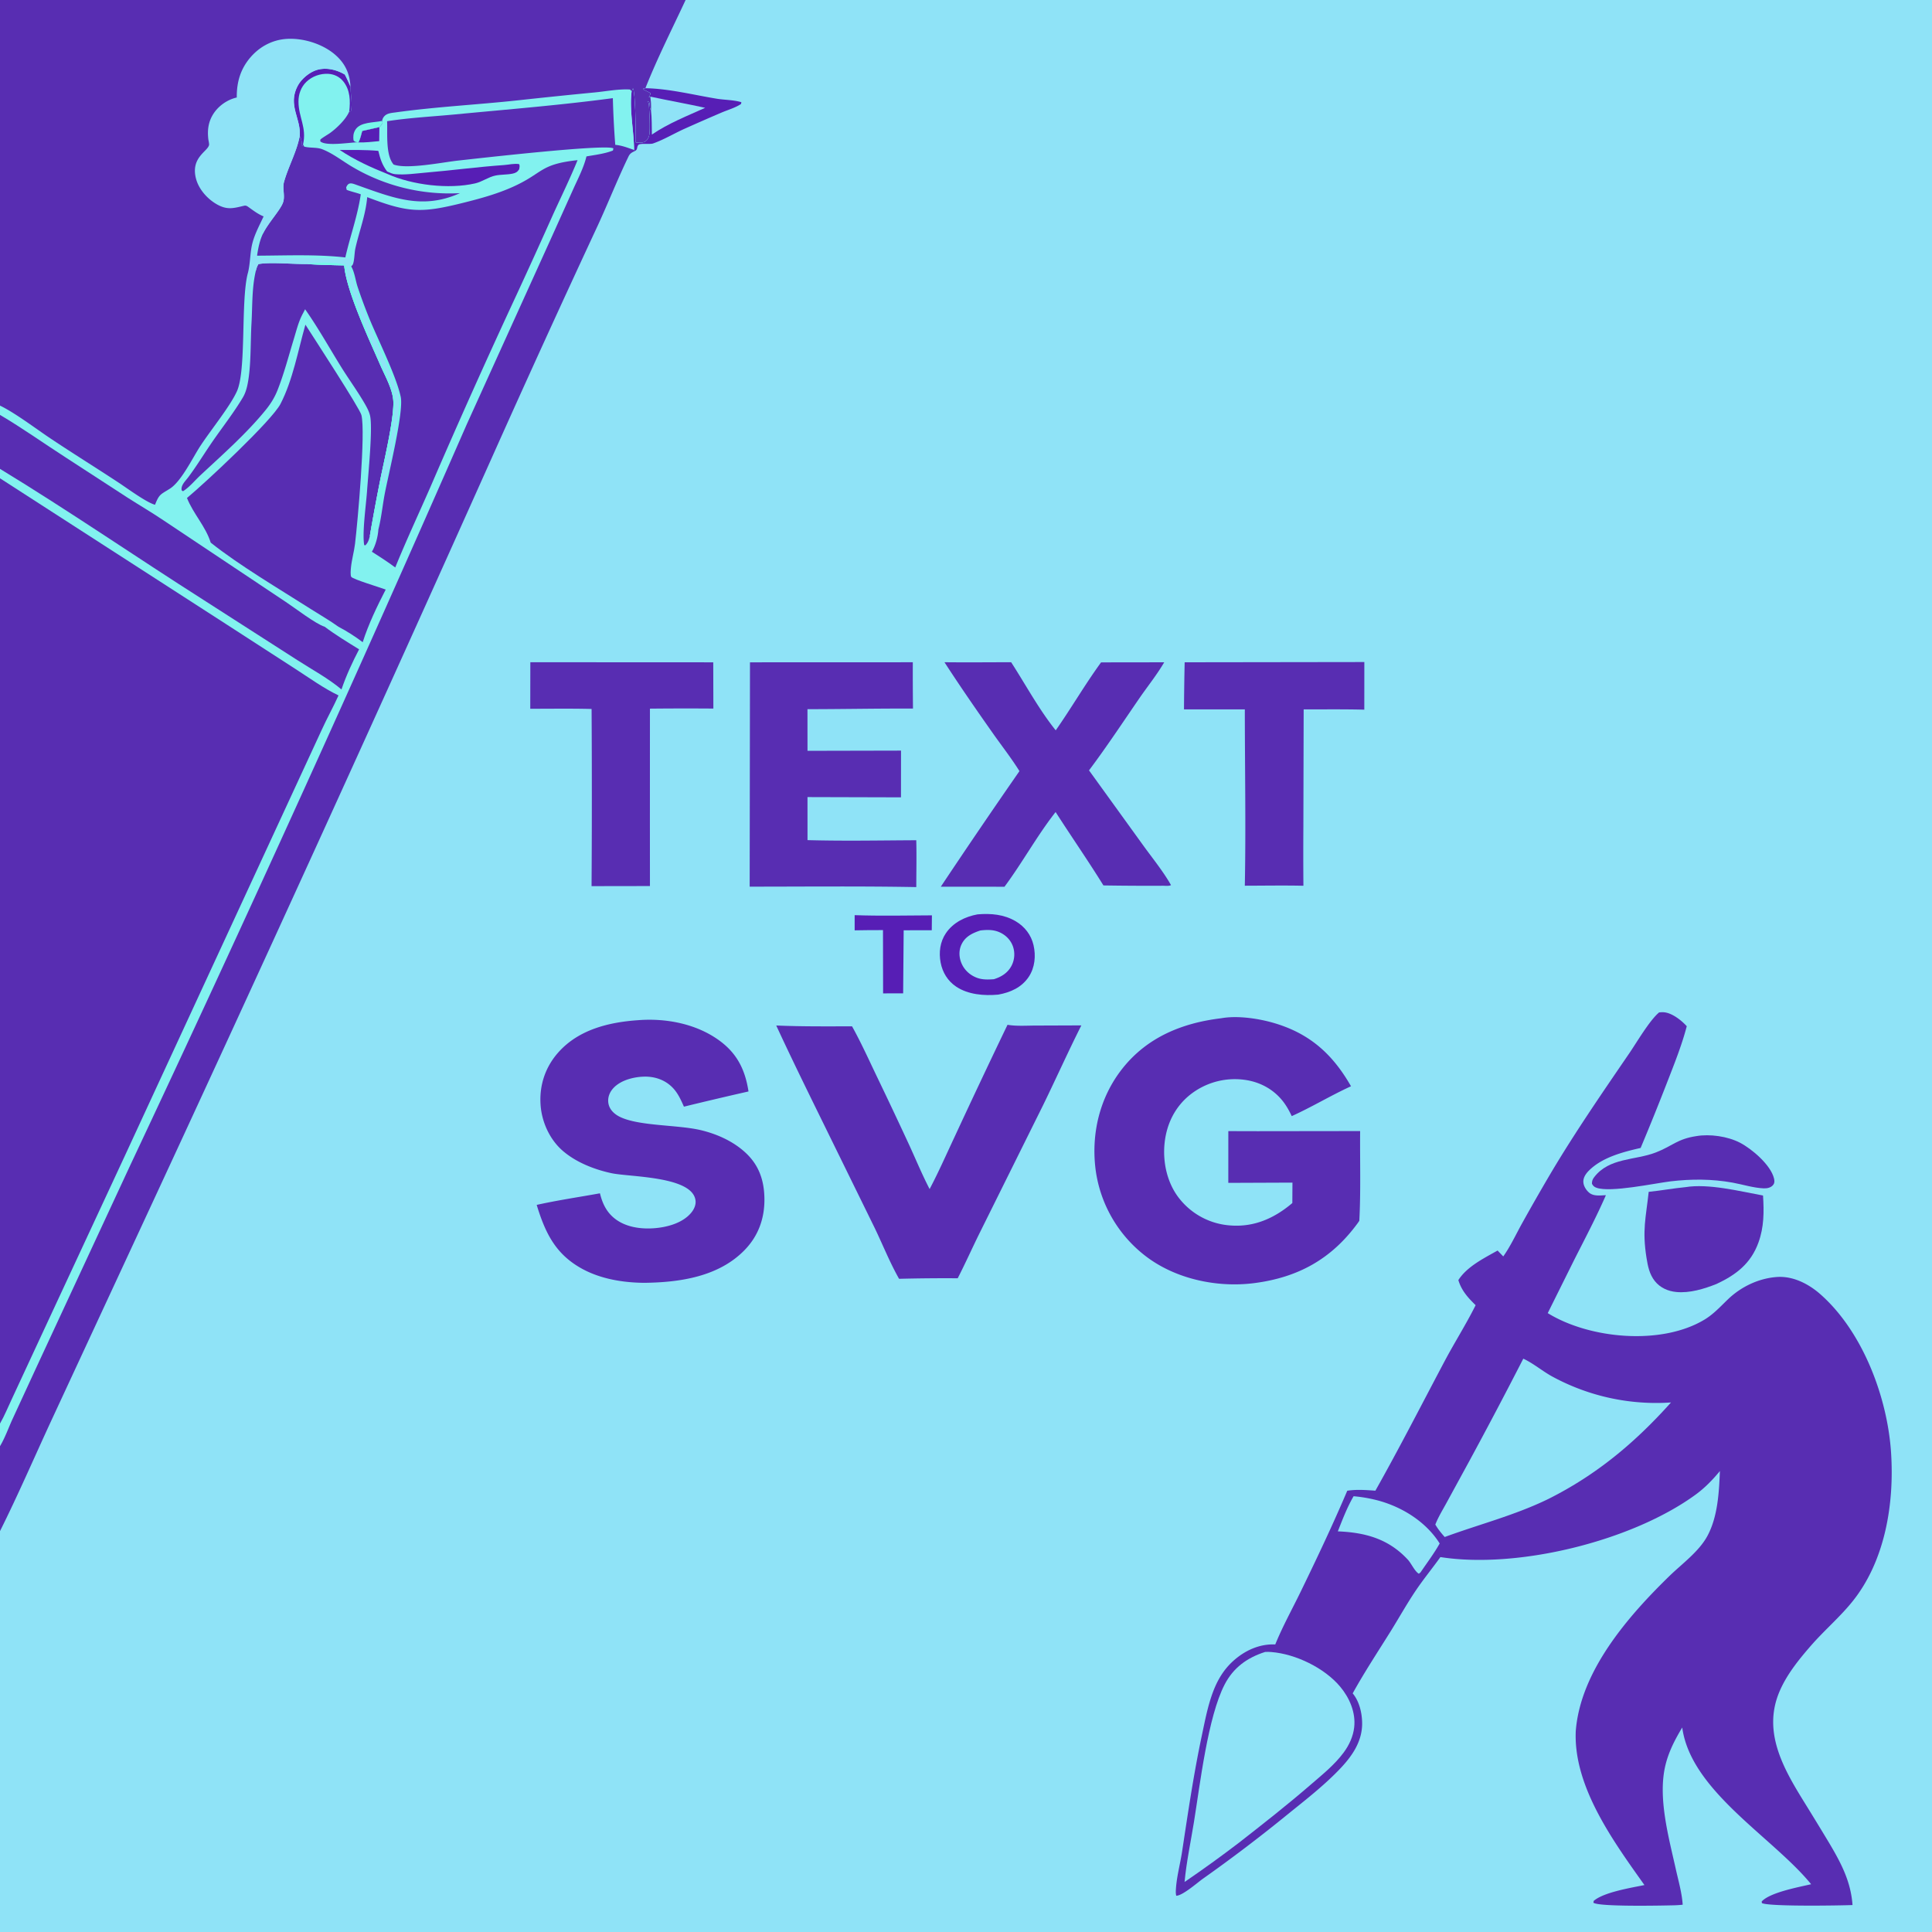 <svg version="1.1" xmlns="http://www.w3.org/2000/svg" style="display: block;" viewBox="0 0 2048 2048" width="1024" height="1024">
<path transform="translate(0,0)" fill="rgb(143,227,247)" d="M 0 0 L 726.765 0 L 2048 0 L 2048 2048 L 0 2048 L 0 1623.05 L 0 1533.02 L 0 1509.04 L 0 507.009 L 0 497.019 L 0 439.814 L 0 429.963 L 0 0 z"/>
<path transform="translate(0,0)" fill="rgb(87,30,181)" d="M 905.978 970.1 C 933.195 971.072 960.635 970.44 987.868 970.31 L 987.71 986.083 L 957.936 986.137 L 957.612 1024.18 L 957.373 1053.01 L 936.115 1053.03 L 936.003 985.95 C 926 985.839 915.974 986.092 905.97 986.197 L 905.978 970.1 z"/>
<path transform="translate(0,0)" fill="rgb(87,30,181)" d="M 684.148 93.518 C 709.049 93.92 735.27 100.648 759.862 104.653 C 768.368 106.037 777.655 105.849 785.879 108.333 L 785.542 110.216 C 779.626 114.184 771.471 116.518 764.842 119.341 A 2544.32 2544.32 0 0 0 725.917 136.377 C 714.823 141.347 703.592 148.144 692.234 152.096 C 688.986 153.227 678.421 151.556 676.654 153.69 C 674.596 156.175 676.486 158.05 672.989 160.17 L 672.144 158.937 C 671.979 138.617 667.043 116.781 669.549 96.749 L 670.97 93.63 C 673.648 97.213 674.047 142.601 673.999 151.003 C 677.688 151.126 682.183 151.861 685.06 149.113 C 686.645 147.599 687.443 146.067 688.021 143.968 C 689.444 138.793 688.301 117.755 687.854 111.458 C 687.772 110.312 687.449 109.311 687.117 108.221 L 686.205 107.742 L 687.775 107.281 C 689.578 110.38 688.039 114.213 690.054 116.756 C 690.228 111.77 690.019 107.366 689.334 102.424 L 687.705 103.144 C 688.649 101.334 689.581 100.558 689.213 98.493 L 682.117 94.942 L 682.004 93.692 L 684.148 93.518 z"/>
<path transform="translate(0,0)" fill="rgb(143,227,247)" d="M 689.334 102.424 C 708.688 106.577 728.176 110.01 747.504 114.286 C 728.668 122.794 708.122 130.898 691.03 142.641 C 690.831 134.078 691.057 125.258 690.054 116.756 C 690.228 111.77 690.019 107.366 689.334 102.424 z"/>
<path transform="translate(0,0)" fill="rgb(88,45,178)" d="M 1798.13 1204.34 C 1812.49 1201.83 1831.43 1204.57 1844.41 1211.3 C 1856.88 1217.76 1877.19 1234.87 1880.56 1249.38 C 1881.06 1251.55 1881.24 1253.76 1879.91 1255.67 C 1877.62 1258.95 1873.38 1259.86 1869.6 1259.7 C 1858.74 1259.25 1847.3 1255.57 1836.57 1253.63 C 1814.62 1249.67 1793.02 1249.69 1770.93 1252.27 C 1753.43 1254.45 1707.43 1264.32 1692.5 1259.13 C 1690.02 1258.27 1688.75 1257.19 1687.53 1254.84 C 1687.49 1251.96 1688.11 1250.22 1689.83 1247.95 C 1705.68 1227 1733.34 1230.14 1755.15 1221.69 C 1772.61 1214.93 1777.93 1207.36 1798.13 1204.34 z"/>
<path transform="translate(0,0)" fill="rgb(87,30,181)" d="M 1036.2 969.266 C 1050.34 968.083 1064.28 969.235 1076.72 976.6 C 1086.24 982.241 1093.05 991.003 1095.57 1001.84 C 1098.19 1013.09 1097.07 1025.56 1090.6 1035.35 C 1083.1 1046.72 1071.15 1052.01 1058.18 1054.34 C 1043.34 1055.73 1026.21 1054.38 1013.52 1045.84 C 1004.67 1039.89 999.13 1030.86 997.131 1020.45 C 995.059 1009.66 996.459 998.32 1002.75 989.129 C 1010.47 977.855 1023.1 971.682 1036.2 969.266 z"/>
<path transform="translate(0,0)" fill="rgb(143,227,247)" d="M 1039.3 986.306 C 1046.69 985.535 1053.42 985.281 1060.33 988.601 C 1066.66 991.642 1071.64 996.887 1073.88 1003.59 A 26.151 26.151 0 0 1 1072.49 1023.3 C 1068.56 1031.14 1061.66 1035.5 1053.51 1038.01 C 1047.49 1038.44 1041.48 1038.66 1035.72 1036.54 C 1028.28 1033.8 1022.28 1028.36 1019.19 1021.03 C 1016.51 1014.7 1016.25 1007.47 1019.21 1001.19 C 1023.22 992.668 1030.86 989.083 1039.3 986.306 z"/>
<path transform="translate(0,0)" fill="rgb(88,45,178)" d="M 1786.69 1258.42 C 1811.09 1254.42 1844.49 1262.82 1868.89 1267.31 C 1869.97 1284.61 1869.99 1300.75 1863.98 1317.27 C 1855.95 1339.36 1840.36 1351.34 1819.65 1361.03 C 1806.5 1366.26 1791.22 1370.96 1776.91 1369.57 C 1768.05 1368.7 1759.85 1365.08 1754.21 1358.03 C 1748.47 1350.85 1746.74 1342.06 1745.34 1333.22 C 1740.72 1303.96 1744.63 1291.31 1747.69 1263.4 C 1760.72 1262.09 1773.63 1259.67 1786.69 1258.42 z"/>
<path transform="translate(0,0)" fill="rgb(88,45,178)" d="M 562.179 701.993 L 756.078 702.087 L 756.196 751.104 A 3878.74 3878.74 0 0 0 688.959 751.187 L 688.924 872.5 L 688.966 939.244 L 627.078 939.343 A 15080.1 15080.1 0 0 0 627.11 751.533 C 605.489 750.962 583.734 751.343 562.099 751.304 L 562.179 701.993 z"/>
<path transform="translate(0,0)" fill="rgb(88,45,178)" d="M 1255.79 702.059 L 1446.26 701.796 L 1446.22 752.286 C 1424.82 751.717 1403.35 752.027 1381.94 751.995 L 1381.63 876.5 A 4251.88 4251.88 0 0 0 1381.67 938.937 C 1361 938.467 1340.25 938.863 1319.56 938.89 C 1320.77 876.645 1319.59 814.252 1319.57 751.99 L 1255.08 751.973 A 3231.38 3231.38 0 0 1 1255.79 702.059 z"/>
<path transform="translate(0,0)" fill="rgb(88,45,178)" d="M 1001.19 701.997 C 1024.73 702.251 1048.3 702.028 1071.85 701.976 C 1087.3 725.874 1101.3 752.01 1119.12 774.191 C 1135.67 750.543 1150.16 725.482 1167.18 702.15 L 1234.11 702.06 C 1226.32 715.409 1216.11 728.038 1207.33 740.832 C 1189.9 766.222 1172.87 791.98 1154.4 816.624 L 1211.73 895.991 C 1221.58 909.648 1233 923.578 1241.29 938.212 C 1239.68 939.463 1234.88 938.92 1232.67 938.933 A 2931.4 2931.4 0 0 1 1169.68 938.588 C 1153.4 912.284 1135.68 886.841 1118.99 860.788 C 1099.37 885.767 1083.8 914.393 1064.8 939.983 L 997.303 939.932 A 7627.46 7627.46 0 0 1 1080.66 817.415 C 1072.22 803.85 1062.07 790.907 1052.86 777.836 C 1035.21 752.793 1017.84 727.715 1001.19 701.997 z"/>
<path transform="translate(0,0)" fill="rgb(88,45,178)" d="M 795.007 702.087 L 967.616 702.024 A 3432.73 3432.73 0 0 0 967.802 751.124 C 930.541 750.955 893.223 751.734 855.949 751.759 L 855.987 795.897 L 955.119 795.68 L 955.075 845.213 L 855.976 844.938 L 855.998 890.566 C 894.34 891.637 932.913 890.865 971.274 890.691 C 971.729 907.201 971.321 923.823 971.303 940.346 C 912.479 939.27 853.523 939.877 794.685 939.887 L 795.007 702.087 z"/>
<path transform="translate(0,0)" fill="rgb(88,45,178)" d="M 1068.01 1086.32 C 1077.29 1087.94 1088.14 1087.16 1097.58 1087.14 L 1146.28 1086.96 C 1132.24 1114.82 1119.47 1143.37 1105.78 1171.41 L 1038.27 1307.4 C 1030.45 1323.21 1023.28 1339.33 1015.21 1355.02 A 1924.73 1924.73 0 0 0 953.05 1355.59 C 943.348 1338.51 935.829 1319.62 927.303 1301.88 L 879.389 1204.25 C 860.323 1165.34 841.018 1126.39 822.841 1087.07 C 849.607 1088.25 876.433 1087.96 903.218 1087.96 C 912.658 1104.96 920.762 1122.85 929.151 1140.39 A 5328.9 5328.9 0 0 1 964.018 1214.22 C 971.078 1229.63 977.62 1245.43 985.427 1260.47 C 994.901 1242.57 1003.1 1223.81 1011.74 1205.47 A 9192.8 9192.8 0 0 1 1068.01 1086.32 z"/>
<path transform="translate(0,0)" fill="rgb(88,45,178)" d="M 676.56 1081.43 C 706.233 1079.14 738.345 1085.29 762.687 1103.12 C 781.545 1116.93 789.974 1134.3 793.439 1156.99 A 4172.63 4172.63 0 0 0 725 1173.11 C 721.618 1165.54 718.376 1158.19 712.347 1152.28 C 704.478 1144.55 693.862 1141.04 682.949 1141.28 C 671.779 1141.52 658.084 1144.98 650.295 1153.34 C 646.6 1157.31 644.379 1162.32 644.732 1167.81 C 645.226 1175.48 650.713 1180.84 657.338 1184.03 C 677.686 1193.84 718.734 1192.23 742.94 1198.02 C 760.321 1202.18 777.611 1209.96 790.73 1222.31 C 804.61 1235.38 809.95 1251.26 810.31 1270.01 C 810.712 1290.96 804.16 1309.77 789.459 1324.96 C 761.868 1353.48 720.376 1359.44 682.748 1359.84 C 660.659 1359.65 637.378 1355.87 617.745 1345.33 C 589.061 1329.93 578.052 1307.18 568.922 1277.24 C 590.985 1272.32 613.707 1268.99 635.974 1264.96 C 638.266 1274.43 641.978 1282.96 649.257 1289.68 C 660.817 1300.37 677.631 1303.06 692.821 1302.02 C 706.73 1301.06 723.426 1296.7 732.682 1285.59 C 735.635 1282.05 737.857 1277.35 737.299 1272.64 C 734.222 1246.63 667.864 1247.84 648.148 1243.62 C 630.08 1239.75 610.65 1232.12 596.54 1219.91 C 582.626 1207.86 574.254 1189.3 573.027 1171.08 C 571.649 1150.61 577.9 1131.51 591.434 1116.05 C 612.951 1091.48 645.22 1083.56 676.56 1081.43 z"/>
<path transform="translate(0,0)" fill="rgb(88,45,178)" d="M 1294.54 1079.39 C 1311 1076.4 1332.39 1079.4 1348.35 1083.84 C 1387.43 1094.72 1412.39 1116.87 1432.12 1151.48 C 1410.77 1161.22 1390.65 1173.49 1369.29 1183.13 C 1366.76 1177.66 1363.69 1172.17 1359.97 1167.42 C 1349.68 1154.28 1334.83 1146.52 1318.35 1144.53 A 76.266 76.266 0 0 0 1261.66 1160.39 C 1245.48 1173.3 1236.57 1191.56 1234.49 1211.98 C 1232.38 1232.67 1237.51 1255.22 1250.93 1271.47 A 75.393 75.393 0 0 0 1303.93 1299 C 1329.28 1301.07 1350.91 1291.44 1369.93 1275.27 L 1370.05 1253.62 L 1302.05 1253.89 L 1302.08 1199.04 L 1333.22 1199.12 L 1441.8 1198.98 C 1441.51 1230.58 1442.6 1262.53 1440.93 1294.07 C 1440.38 1294.91 1439.82 1295.75 1439.23 1296.56 C 1411.48 1334.61 1376.05 1354.15 1329.59 1360.15 C 1290.08 1365.25 1245.62 1355.77 1213.84 1331.08 A 138.345 138.345 0 0 1 1161.23 1238.58 C 1156.73 1200.79 1166.03 1162.8 1189.73 1132.79 C 1216.09 1099.42 1253.3 1084.34 1294.54 1079.39 z"/>
<path transform="translate(0,0)" fill="rgb(88,45,178)" d="M 1758.75 1073.19 C 1760.48 1073.05 1762.27 1072.91 1764.01 1073.07 C 1772.56 1073.86 1782.48 1081.65 1788.04 1087.83 C 1782.72 1108.24 1774.71 1128.03 1767.1 1147.66 A 2814.94 2814.94 0 0 1 1739.15 1216.87 C 1720.44 1221.14 1698.64 1226.74 1684.53 1240.67 C 1681.26 1243.9 1678.25 1248.06 1678.42 1252.87 C 1678.57 1257.11 1681.26 1261.41 1684.38 1264.13 C 1689.24 1268.37 1696.35 1267.15 1702.32 1266.95 C 1692.1 1290.35 1680.12 1313.01 1668.59 1335.78 L 1640.67 1391.96 C 1685.04 1419.34 1761.35 1426.51 1807.12 1398.67 C 1816.61 1392.9 1823.82 1384.88 1831.77 1377.27 C 1845.66 1363.95 1864.29 1355.05 1883.6 1353.67 C 1900.62 1352.46 1917.12 1360.91 1929.59 1371.88 C 1974.65 1411.52 2000.85 1481.41 2004.63 1540.17 C 2008.09 1593.91 1998.41 1653.95 1964.2 1696.99 C 1950.82 1713.81 1933.98 1728.05 1919.83 1744.29 C 1907 1759 1894 1775.04 1886.33 1793.1 C 1868.4 1835.3 1889.85 1873.61 1911.89 1909.25 A 3886.6 3886.6 0 0 1 1939.12 1953.84 C 1951.63 1974.92 1962.02 1994.62 1963.74 2019.42 C 1950.19 2019.96 1874.93 2021.19 1867.66 2017.33 L 1867.46 2015.65 C 1876.37 2006 1906.57 2000.47 1919.88 1997.35 C 1879.12 1947.4 1792.32 1898.53 1783.24 1831.23 C 1775.62 1843.85 1768.95 1856.67 1765.45 1871.1 C 1757.12 1905.44 1768.87 1947.36 1776.4 1981.23 C 1779.06 1993.18 1782.65 2005.66 1783.64 2017.88 C 1783.68 2018.28 1783.7 2018.68 1783.73 2019.08 A 116.858 116.858 0 0 1 1773.48 2019.72 C 1762.38 2019.98 1693.84 2021.44 1689.04 2016.87 L 1689.44 2014.98 C 1700.15 2005.8 1728.81 2001.18 1743.17 1998.24 C 1710.53 1952.26 1667.79 1894.03 1670.37 1835.03 C 1675.3 1771.49 1725.47 1713.7 1769.42 1670.87 C 1782.84 1657.8 1800.84 1644.88 1809.84 1628.31 C 1820.89 1607.97 1822.26 1581.99 1823.16 1559.34 C 1815.58 1568.61 1807.24 1577.19 1797.55 1584.27 C 1730.15 1633.56 1609 1663.44 1526.88 1650.56 C 1518.85 1661.79 1510.07 1672.56 1502.24 1683.91 C 1492.26 1698.39 1483.53 1714.17 1474.22 1729.12 C 1460.65 1750.88 1446.31 1772.59 1433.91 1795.04 C 1440.8 1803.36 1443.64 1815.06 1443.91 1825.74 C 1444.41 1846.09 1432.95 1862.08 1419.43 1876.09 C 1403.27 1892.84 1384.61 1907.45 1366.52 1922.03 A 1642.21 1642.21 0 0 1 1274.89 1991.7 C 1269.18 1995.79 1253.61 2009.47 1246.87 2009.58 C 1246.48 2007.93 1246.36 2006.47 1246.41 2004.78 C 1246.88 1990.9 1250.99 1976.48 1253.08 1962.69 C 1259.3 1921.78 1265.34 1880.49 1273.94 1840.01 C 1277.25 1824.45 1280.2 1808.55 1285.8 1793.62 C 1290.53 1781.01 1297.07 1769.95 1307.1 1760.84 C 1319.4 1749.65 1335.07 1742.43 1351.83 1743.18 C 1359.59 1724.07 1369.93 1705.48 1378.95 1686.9 C 1395.98 1651.82 1412.92 1616.16 1428.15 1580.25 C 1438.17 1578.68 1447.92 1579.49 1457.97 1580.19 C 1483.42 1535 1507.08 1488.71 1531.37 1442.88 C 1541.95 1422.92 1554.16 1403.76 1564.23 1383.55 C 1556.12 1375.63 1549.27 1368.11 1545.92 1356.97 C 1555.02 1342.65 1573.04 1333.77 1587.51 1325.62 L 1593.52 1331.87 C 1601 1321.33 1606.76 1308.95 1613 1297.62 A 2387.32 2387.32 0 0 1 1643.22 1244.77 C 1669.15 1200.96 1698.4 1158.52 1727.13 1116.5 C 1735.23 1104.65 1748.61 1081.63 1758.75 1073.19 z"/>
<path transform="translate(0,0)" fill="rgb(143,227,247)" d="M 1434.86 1586.06 A 152.114 152.114 0 0 1 1456.14 1589.44 C 1483.59 1595.68 1510.92 1611.95 1526.12 1636.14 C 1520.27 1646.67 1512.59 1656.75 1505.84 1666.76 L 1504.07 1668.22 C 1499.77 1665.9 1496.06 1657.32 1492.47 1653.42 C 1472.04 1631.27 1447.4 1624.49 1418.16 1623.31 C 1423.06 1610.85 1428.12 1597.63 1434.86 1586.06 z"/>
<path transform="translate(0,0)" fill="rgb(143,227,247)" d="M 1614.75 1440.25 C 1625.62 1445.27 1635.25 1453.69 1645.87 1459.39 A 230.495 230.495 0 0 0 1771.32 1486.67 C 1733.29 1529.18 1692.56 1563.3 1641.34 1588.96 C 1605.93 1606.24 1568.22 1615.79 1531.46 1629.29 C 1527.65 1625.03 1524.42 1621.05 1521.5 1616.1 C 1524.64 1608.02 1529.51 1600.22 1533.64 1592.58 L 1557.04 1549.7 A 5247.78 5247.78 0 0 0 1614.75 1440.25 z"/>
<path transform="translate(0,0)" fill="rgb(143,227,247)" d="M 1341.05 1751.14 C 1343.3 1750.94 1345.54 1751.06 1347.79 1751.24 C 1373.46 1753.29 1403.94 1768.04 1420.57 1787.86 C 1430.55 1799.76 1437.29 1815.31 1435.49 1831.08 C 1434.38 1840.8 1430.14 1849.93 1424.36 1857.74 C 1414.65 1870.88 1401.38 1881.46 1389.08 1892.09 C 1364.51 1913.34 1339.1 1933.25 1313.5 1953.24 C 1294.54 1967.72 1275.41 1981.54 1255.69 1994.98 C 1257.68 1973.72 1262.24 1952.44 1265.65 1931.34 C 1272.07 1891.61 1280.37 1819.91 1298.16 1785.65 C 1307.5 1767.68 1322.05 1757.23 1341.05 1751.14 z"/>
<path transform="translate(0,0)" fill="rgb(130,242,239)" d="M 0 0 L 726.765 0 C 712.375 30.904 696.682 61.813 684.148 93.518 L 682.004 93.692 L 682.117 94.942 L 689.213 98.493 C 689.581 100.558 688.649 101.334 687.705 103.144 L 689.334 102.424 C 690.019 107.366 690.228 111.77 690.054 116.756 C 688.039 114.213 689.578 110.38 687.775 107.281 L 686.205 107.742 L 687.117 108.221 C 687.449 109.311 687.772 110.312 687.854 111.458 C 688.301 117.755 689.444 138.793 688.021 143.968 C 687.443 146.067 686.645 147.599 685.06 149.113 C 682.183 151.861 677.688 151.126 673.999 151.003 C 674.047 142.601 673.648 97.213 670.97 93.63 L 669.549 96.749 C 667.043 116.781 671.979 138.617 672.144 158.937 L 672.989 160.17 C 669.807 161.556 667.807 162.642 666.237 165.893 C 654.773 189.618 645.037 214.32 634.017 238.282 A 17353.8 17353.8 0 0 0 522.404 482.874 A 64685.7 64685.7 0 0 1 146.595 1307.23 L 54.161 1506.37 C 36.469 1544.61 18.741 1585.63 0 1623.05 L 0 1533.02 L 0 1509.04 L 0 507.009 L 0 497.019 L 0 439.814 L 0 429.963 L 0 0 z"/>
<path transform="translate(0,0)" fill="rgb(87,30,181)" d="M 383.969 138.827 L 402.172 134.721 C 402.102 139.679 401.977 144.642 401.981 149.6 C 394.654 150.299 387.292 151.201 379.923 150.969 C 381.955 147.413 382.825 142.763 383.969 138.827 z"/>
<path transform="translate(0,0)" fill="rgb(87,30,181)" d="M 317.666 144.391 C 319.482 125.797 304.589 111.692 315.582 90.993 C 319.527 83.564 328.14 76.371 336.243 74.038 C 346.101 71.201 356.935 73.926 365.512 78.999 C 367.769 83.18 369.623 87.52 371.53 91.867 L 371.541 92.743 C 371.721 101.27 373.799 109.117 372.076 117.643 C 370.59 118.464 371.25 118.472 370.193 118.255 C 371.508 107.068 371.308 95.31 363.781 86.148 C 359.809 81.314 354.261 78.645 348.039 78.272 C 339.607 77.768 330.874 80.875 324.782 86.749 C 319.028 92.295 316.367 99.899 316.41 107.81 C 316.501 124.57 325.369 135.212 321.233 153.16 C 320.845 154.499 321.145 153.864 320.304 155.051 C 319.94 151.162 319.927 147.71 317.666 144.391 z"/>
<path transform="translate(0,0)" fill="rgb(87,30,181)" d="M 360.108 158.97 C 373.738 158.995 387.445 158.686 401.031 159.921 C 403.003 168.206 405.118 174.881 410.373 181.782 C 410.753 181.95 411.132 182.123 411.514 182.287 C 413.874 183.305 416.314 184.391 418.899 184.633 C 429.362 185.609 440.977 183.846 451.438 182.962 C 479.117 180.622 506.656 176.896 534.367 174.946 C 539.736 174.568 544.976 173.086 550.345 173.992 C 551.181 176.182 550.697 177.171 550.355 179.443 C 548.476 182.385 546.475 183.437 543.147 184.108 C 537.236 185.302 531.099 184.886 525.219 186.084 C 517.75 187.605 511.232 192.649 503.795 194.37 C 475.63 200.889 436.962 196.168 410.581 184.367 C 392.9 177.343 375.972 169.571 360.108 158.97 z"/>
<path transform="translate(0,0)" fill="rgb(88,45,178)" d="M 278.767 247.643 C 284.346 236.314 296.472 223.472 299.769 215.324 C 302.689 208.106 299.03 200.126 301.095 192.773 C 305.656 176.531 314.614 160.744 317.666 144.391 C 319.927 147.71 319.94 151.162 320.304 155.051 C 321.145 153.864 320.845 154.499 321.233 153.16 L 322.478 155.432 C 328.57 157.054 335.691 155.955 341.444 158.149 C 353.23 162.642 363.908 171.445 374.865 177.696 A 202.613 202.613 0 0 0 487.572 204.745 C 447.797 222.583 417.117 209.883 378.579 196.231 C 373.243 194.341 369.365 192.409 366.954 198.733 L 367.497 201.265 C 372.377 203.177 377.533 204.151 382.437 205.973 C 379.117 228.911 371.135 250.384 366.055 272.903 C 335.531 269.442 303.187 270.916 272.465 271.045 C 273.785 262.775 275.114 255.275 278.767 247.643 z"/>
<path transform="translate(0,0)" fill="rgb(88,45,178)" d="M 271.189 287.107 C 271.867 284.456 272.506 282.358 273.962 279.989 C 285.402 277.601 312.043 280.151 325.423 279.916 C 338.563 280.726 351.677 281.061 364.839 281.305 C 364.878 281.701 364.913 282.098 364.956 282.493 C 368.045 310.525 391.489 360.248 403.167 387.056 C 408.053 398.272 415.888 412.002 416.875 424.204 C 418.273 441.491 407.403 487.406 403.573 506.224 A 2122.15 2122.15 0 0 0 391.994 568.377 C 390.98 572.441 390.291 574.921 387.399 578.014 L 386.094 577.859 C 383.785 564.907 388.028 535.555 389.078 520.56 C 390.303 503.052 395.183 454.6 392.353 440.942 C 391.414 436.413 388.967 431.933 386.663 427.94 C 378.958 414.583 369.692 401.983 361.56 388.858 C 348.989 368.57 337.157 347.319 323.43 327.828 C 322.612 329.369 321.84 330.937 321.007 332.468 C 316.506 340.75 314.313 350.005 311.568 358.991 C 306.025 377.128 301.092 396.196 294.103 413.803 C 291.015 421.584 286.742 428.337 281.467 434.815 C 261.148 459.77 235.686 482.106 212.174 504.077 C 206.404 509.469 200.625 516.624 193.964 520.735 L 192.559 519.753 C 191.531 514.37 196.533 509.948 199.563 505.897 C 208.804 493.545 216.888 480.098 225.704 467.399 C 236.24 452.223 248.098 437.066 257.505 421.212 C 259.576 417.723 260.92 413.799 261.863 409.866 C 266.364 391.087 265.409 362.716 266.578 342.79 C 267.669 324.195 266.87 305.298 271.189 287.107 z"/>
<path transform="translate(0,0)" fill="rgb(143,227,247)" d="M 250.996 103.352 C 250.808 87.252 254.858 73.188 265.469 60.822 C 275.155 49.533 288.383 42.379 303.336 41.281 C 321.165 39.972 342.286 46.512 355.723 58.404 C 366.183 67.662 370.751 78.203 371.53 91.867 C 369.623 87.52 367.769 83.18 365.512 78.999 C 356.935 73.926 346.101 71.201 336.243 74.038 C 328.14 76.371 319.527 83.564 315.582 90.993 C 304.589 111.692 319.482 125.797 317.666 144.391 C 314.614 160.744 305.656 176.531 301.095 192.773 C 299.03 200.126 302.689 208.106 299.769 215.324 C 296.472 223.472 284.346 236.314 278.767 247.643 L 277.853 246.104 C 275.259 249.64 274.655 254.287 272.824 258.232 C 271.677 260.702 270.867 267.157 271.605 269.751 C 271.976 271.054 273.219 272.048 274.43 272.56 C 275.925 273.192 363.832 273.91 372.668 273.851 C 372.656 276.7 372.498 278.52 371.496 281.25 L 372.308 282.381 C 375.828 288.354 376.854 297.263 379.047 303.948 A 560.005 560.005 0 0 0 391.011 336.396 C 400.256 359.326 419.944 398.022 424.788 420.717 C 428.178 436.599 411.932 502.187 407.921 523.054 C 405.503 535.63 404.266 548.967 401.087 561.318 C 400.941 560.686 400.777 560.059 400.649 559.423 C 399.386 553.145 402.134 541.295 404.079 535.166 L 403.669 534.606 C 403.491 535.05 403.34 535.506 403.135 535.938 C 402.161 537.992 402.631 537.186 401.005 538.54 C 394.36 544.074 397.664 560.621 391.994 568.377 A 2122.15 2122.15 0 0 1 403.573 506.224 C 407.403 487.406 418.273 441.491 416.875 424.204 C 415.888 412.002 408.053 398.272 403.167 387.056 C 391.489 360.248 368.045 310.525 364.956 282.493 C 364.913 282.098 364.878 281.701 364.839 281.305 C 351.677 281.061 338.563 280.726 325.423 279.916 C 312.043 280.151 285.402 277.601 273.962 279.989 C 272.506 282.358 271.867 284.456 271.189 287.107 L 269.83 286.994 C 266.846 294.639 265.426 302.484 265.996 310.606 C 266.137 312.624 266.575 316.025 265.445 317.699 C 263.358 316.945 263.778 317.575 263.007 315.831 C 259.645 308.22 263.917 296.912 262.964 288.668 C 265.076 279.831 265.062 270.983 266.622 262.109 C 268.693 250.33 274.479 240.131 279.427 229.401 C 272.982 226.733 268.414 223.029 262.775 219.06 C 261.403 218.094 260.253 217.738 258.589 218.131 C 247.823 220.672 241.311 222.688 230.881 217.138 C 220.37 211.544 210.693 200.875 207.708 189.185 C 201.992 166.8 220.422 160.449 221.622 153.598 C 221.836 152.376 221.002 148.99 220.837 147.586 C 219.691 137.853 220.834 128.997 226.256 120.593 C 231.75 112.076 241.134 105.556 250.996 103.352 z"/>
<path transform="translate(0,0)" fill="rgb(117,247,233)" d="M 325.423 279.916 C 335.684 277.668 355.934 277.91 365.919 280.528 C 368.114 283.824 366.607 288.62 367.875 292.447 C 371.828 304.377 376.417 316.422 380.612 328.318 C 386.392 344.708 393.383 361.039 400.384 376.954 C 406.666 391.233 416.135 406.366 418.322 421.939 C 419.849 432.809 414.53 465.027 412.069 476.615 C 409.699 487.775 402.552 504.196 405.573 515.401 L 407.176 516.094 C 406.871 515.739 406.534 515.409 406.259 515.03 C 405.953 514.608 405.714 514.142 405.441 513.697 C 406.646 512.329 408.53 510.841 408.821 509.048 C 409.216 506.605 409.698 504.558 410.625 502.265 C 414.836 491.856 424.299 430.437 423.183 421.771 C 421.94 412.114 416.239 401.232 412.365 392.304 C 401.712 367.754 390.997 342.927 381.682 317.835 C 377.385 306.26 374.62 293.683 370.001 282.377 L 371.496 281.25 L 372.308 282.381 C 375.828 288.354 376.854 297.263 379.047 303.948 A 560.005 560.005 0 0 0 391.011 336.396 C 400.256 359.326 419.944 398.022 424.788 420.717 C 428.178 436.599 411.932 502.187 407.921 523.054 C 405.503 535.63 404.266 548.967 401.087 561.318 C 400.941 560.686 400.777 560.059 400.649 559.423 C 399.386 553.145 402.134 541.295 404.079 535.166 L 403.669 534.606 C 403.491 535.05 403.34 535.506 403.135 535.938 C 402.161 537.992 402.631 537.186 401.005 538.54 C 394.36 544.074 397.664 560.621 391.994 568.377 A 2122.15 2122.15 0 0 1 403.573 506.224 C 407.403 487.406 418.273 441.491 416.875 424.204 C 415.888 412.002 408.053 398.272 403.167 387.056 C 391.489 360.248 368.045 310.525 364.956 282.493 C 364.913 282.098 364.878 281.701 364.839 281.305 C 351.677 281.061 338.563 280.726 325.423 279.916 z"/>
<path transform="translate(0,0)" fill="rgb(88,45,178)" d="M 0 439.814 C 23.755 453.809 46.534 470.053 69.742 484.994 L 135.048 527.411 C 147.815 535.588 160.996 543.28 173.552 551.751 L 302.573 637.815 C 312.201 644.158 334.812 661.576 344.119 664.34 C 355.61 672.967 368.43 680.754 380.668 688.321 C 373.546 701.901 366.905 716.338 361.983 730.859 C 348.18 719.129 330.291 709.532 314.994 699.627 L 216.228 636.253 C 143.912 590.289 73.201 541.538 0 497.019 L 0 439.814 z"/>
<path transform="translate(0,0)" fill="rgb(88,45,178)" d="M 323.75 344.177 C 331.861 356.89 381.298 432.717 383.11 439.969 C 387.693 458.318 379.09 553.646 376.348 576.407 C 375.332 584.845 372.872 593.12 372.039 601.567 C 371.84 603.585 371.209 609.878 372.357 611.504 C 374.223 614.145 403.621 622.924 408.868 624.957 C 399.814 642.475 390.446 661.942 384.497 680.75 C 376.477 674.676 367.691 669.036 358.769 664.381 C 349.342 657.602 339.106 651.764 329.307 645.513 C 296.586 624.641 253.215 599.069 223.376 575.211 C 217.901 557.838 204.948 544.777 198.2 527.886 C 217.817 511.64 288.202 445.879 297.358 428.12 C 310.478 402.674 315.92 371.668 323.75 344.177 z"/>
<path transform="translate(0,0)" fill="rgb(88,45,178)" d="M 389.251 208.962 C 433.4 225.916 447.054 226.005 492.113 214.719 C 509.612 210.335 526.839 205.588 543.358 198.196 C 576.207 183.497 571.433 174.172 612.253 169.758 C 604.322 189.196 595.057 208.109 586.346 227.207 A 7394.92 7394.92 0 0 1 547.923 311.753 A 7963.36 7963.36 0 0 0 456.589 515.493 C 444.081 544.13 430.73 572.61 418.981 601.554 C 410.954 595.583 402.648 590.215 394.206 584.863 C 398.061 578.391 400.649 568.848 401.087 561.318 C 404.266 548.967 405.503 535.63 407.921 523.054 C 411.932 502.187 428.178 436.599 424.788 420.717 C 419.944 398.022 400.256 359.326 391.011 336.396 A 560.005 560.005 0 0 1 379.047 303.948 C 376.854 297.263 375.828 288.354 372.308 282.381 C 372.866 281.707 373.62 281.155 373.981 280.357 C 375.754 276.436 375.658 268.052 376.695 263.386 C 380.748 245.148 387.688 227.723 389.251 208.962 z"/>
<path transform="translate(0,0)" fill="rgb(88,45,178)" d="M 410.323 128.495 C 434.179 124.779 458.514 123.564 482.545 121.269 C 538.131 115.962 594.322 111.455 649.638 104.047 A 990.231 990.231 0 0 0 652.192 153.54 C 659.487 154.196 665.305 156.659 672.144 158.937 L 672.989 160.17 C 669.807 161.556 667.807 162.642 666.237 165.893 C 654.773 189.618 645.037 214.32 634.017 238.282 A 17353.8 17353.8 0 0 0 522.404 482.874 A 64685.7 64685.7 0 0 1 146.595 1307.23 L 54.161 1506.37 C 36.469 1544.61 18.741 1585.63 0 1623.05 L 0 1533.02 C 5.227 1524.3 8.869 1513.96 13.086 1504.68 L 39.346 1447.79 L 138.057 1235.25 A 31573.4 31573.4 0 0 0 494.763 449.863 L 585.125 250.549 L 607.618 200.601 C 612.658 189.373 618.774 177.782 621.672 165.802 C 630.915 164.177 640.993 162.998 649.74 159.564 L 650.233 157.241 C 640.883 152.513 504.686 168.141 485.612 170.22 C 469.035 172.026 431.651 179.708 417.224 174.403 C 408.527 164.202 410.941 141.307 410.323 128.495 z"/>
<path transform="translate(0,0)" fill="rgb(88,45,178)" d="M 0 0 L 726.765 0 C 712.375 30.904 696.682 61.813 684.148 93.518 L 682.004 93.692 L 682.117 94.942 L 689.213 98.493 C 689.581 100.558 688.649 101.334 687.705 103.144 L 689.334 102.424 C 690.019 107.366 690.228 111.77 690.054 116.756 C 688.039 114.213 689.578 110.38 687.775 107.281 L 686.205 107.742 L 687.117 108.221 C 687.449 109.311 687.772 110.312 687.854 111.458 C 688.301 117.755 689.444 138.793 688.021 143.968 C 687.443 146.067 686.645 147.599 685.06 149.113 C 682.183 151.861 677.688 151.126 673.999 151.003 C 674.047 142.601 673.648 97.213 670.97 93.63 L 669.549 96.749 L 667.949 94.901 C 656.255 94.129 642.687 96.778 630.974 97.93 A 6296.58 6296.58 0 0 0 548.866 106.37 C 505.765 111.018 461.999 113.197 419.105 119.174 C 415.29 119.706 410.567 119.991 407.704 122.912 C 406.147 124.501 405.449 125.997 405.042 128.156 C 405.661 130.471 405.902 129.613 404.89 131.445 C 404.068 132.934 403.434 133.646 402.172 134.721 L 383.969 138.827 C 382.825 142.763 381.955 147.413 379.923 150.969 L 379.245 150.838 C 370.363 151.04 345.686 155.2 339.574 149.903 C 339.599 149.271 339.413 148.595 339.647 148.007 C 340.015 147.082 348.217 142.16 349.546 141.214 C 356.487 136.271 365.511 127.601 369.348 120.02 C 369.642 119.438 369.911 118.843 370.193 118.255 C 371.25 118.472 370.59 118.464 372.076 117.643 C 373.799 109.117 371.721 101.27 371.541 92.743 L 371.53 91.867 C 370.751 78.203 366.183 67.662 355.723 58.404 C 342.286 46.512 321.165 39.972 303.336 41.281 C 288.383 42.379 275.155 49.533 265.469 60.822 C 254.858 73.188 250.808 87.252 250.996 103.352 C 241.134 105.556 231.75 112.076 226.256 120.593 C 220.834 128.997 219.691 137.853 220.837 147.586 C 221.002 148.99 221.836 152.376 221.622 153.598 C 220.422 160.449 201.992 166.8 207.708 189.185 C 210.693 200.875 220.37 211.544 230.881 217.138 C 241.311 222.688 247.823 220.672 258.589 218.131 C 260.253 217.738 261.403 218.094 262.775 219.06 C 268.414 223.029 272.982 226.733 279.427 229.401 C 274.479 240.131 268.693 250.33 266.622 262.109 C 265.062 270.983 265.076 279.831 262.964 288.668 C 262.858 289.053 262.746 289.436 262.647 289.823 C 255.079 319.453 261.321 392.317 251.113 414.837 C 243.635 431.334 222.6 456.85 211.789 473.663 C 204 485.776 192.056 510.388 180.162 517.968 C 170.356 524.217 168.793 523.554 164.353 535.069 C 155.549 532.847 134.907 517.651 125.908 511.719 C 101.752 495.798 77.164 480.595 53.116 464.51 C 37.769 454.244 15.938 437.628 0 429.963 L 0 0 z"/>
<path transform="translate(0,0)" fill="rgb(117,247,233)" d="M 405.042 128.156 C 405.661 130.471 405.902 129.613 404.89 131.445 C 404.068 132.934 403.434 133.646 402.172 134.721 L 383.969 138.827 C 382.825 142.763 381.955 147.413 379.923 150.969 L 379.245 150.838 C 376.823 150.351 376.395 150.73 374.739 148.756 C 374.221 144.799 374.482 141.33 376.554 137.803 C 381.669 129.091 396.069 130.191 405.042 128.156 z"/>
<path transform="translate(0,0)" fill="rgb(88,45,178)" d="M 0 507.009 L 239.77 661.657 L 313.5 709.346 C 328.158 718.796 343.115 729.669 358.85 737.17 C 353.311 749.464 346.71 761.218 341.122 773.487 L 132.945 1223.92 L 42.497 1418.49 L 12.672 1482.72 C 8.556 1491.39 4.794 1500.74 0 1509.04 L 0 507.009 z"/>
</svg>